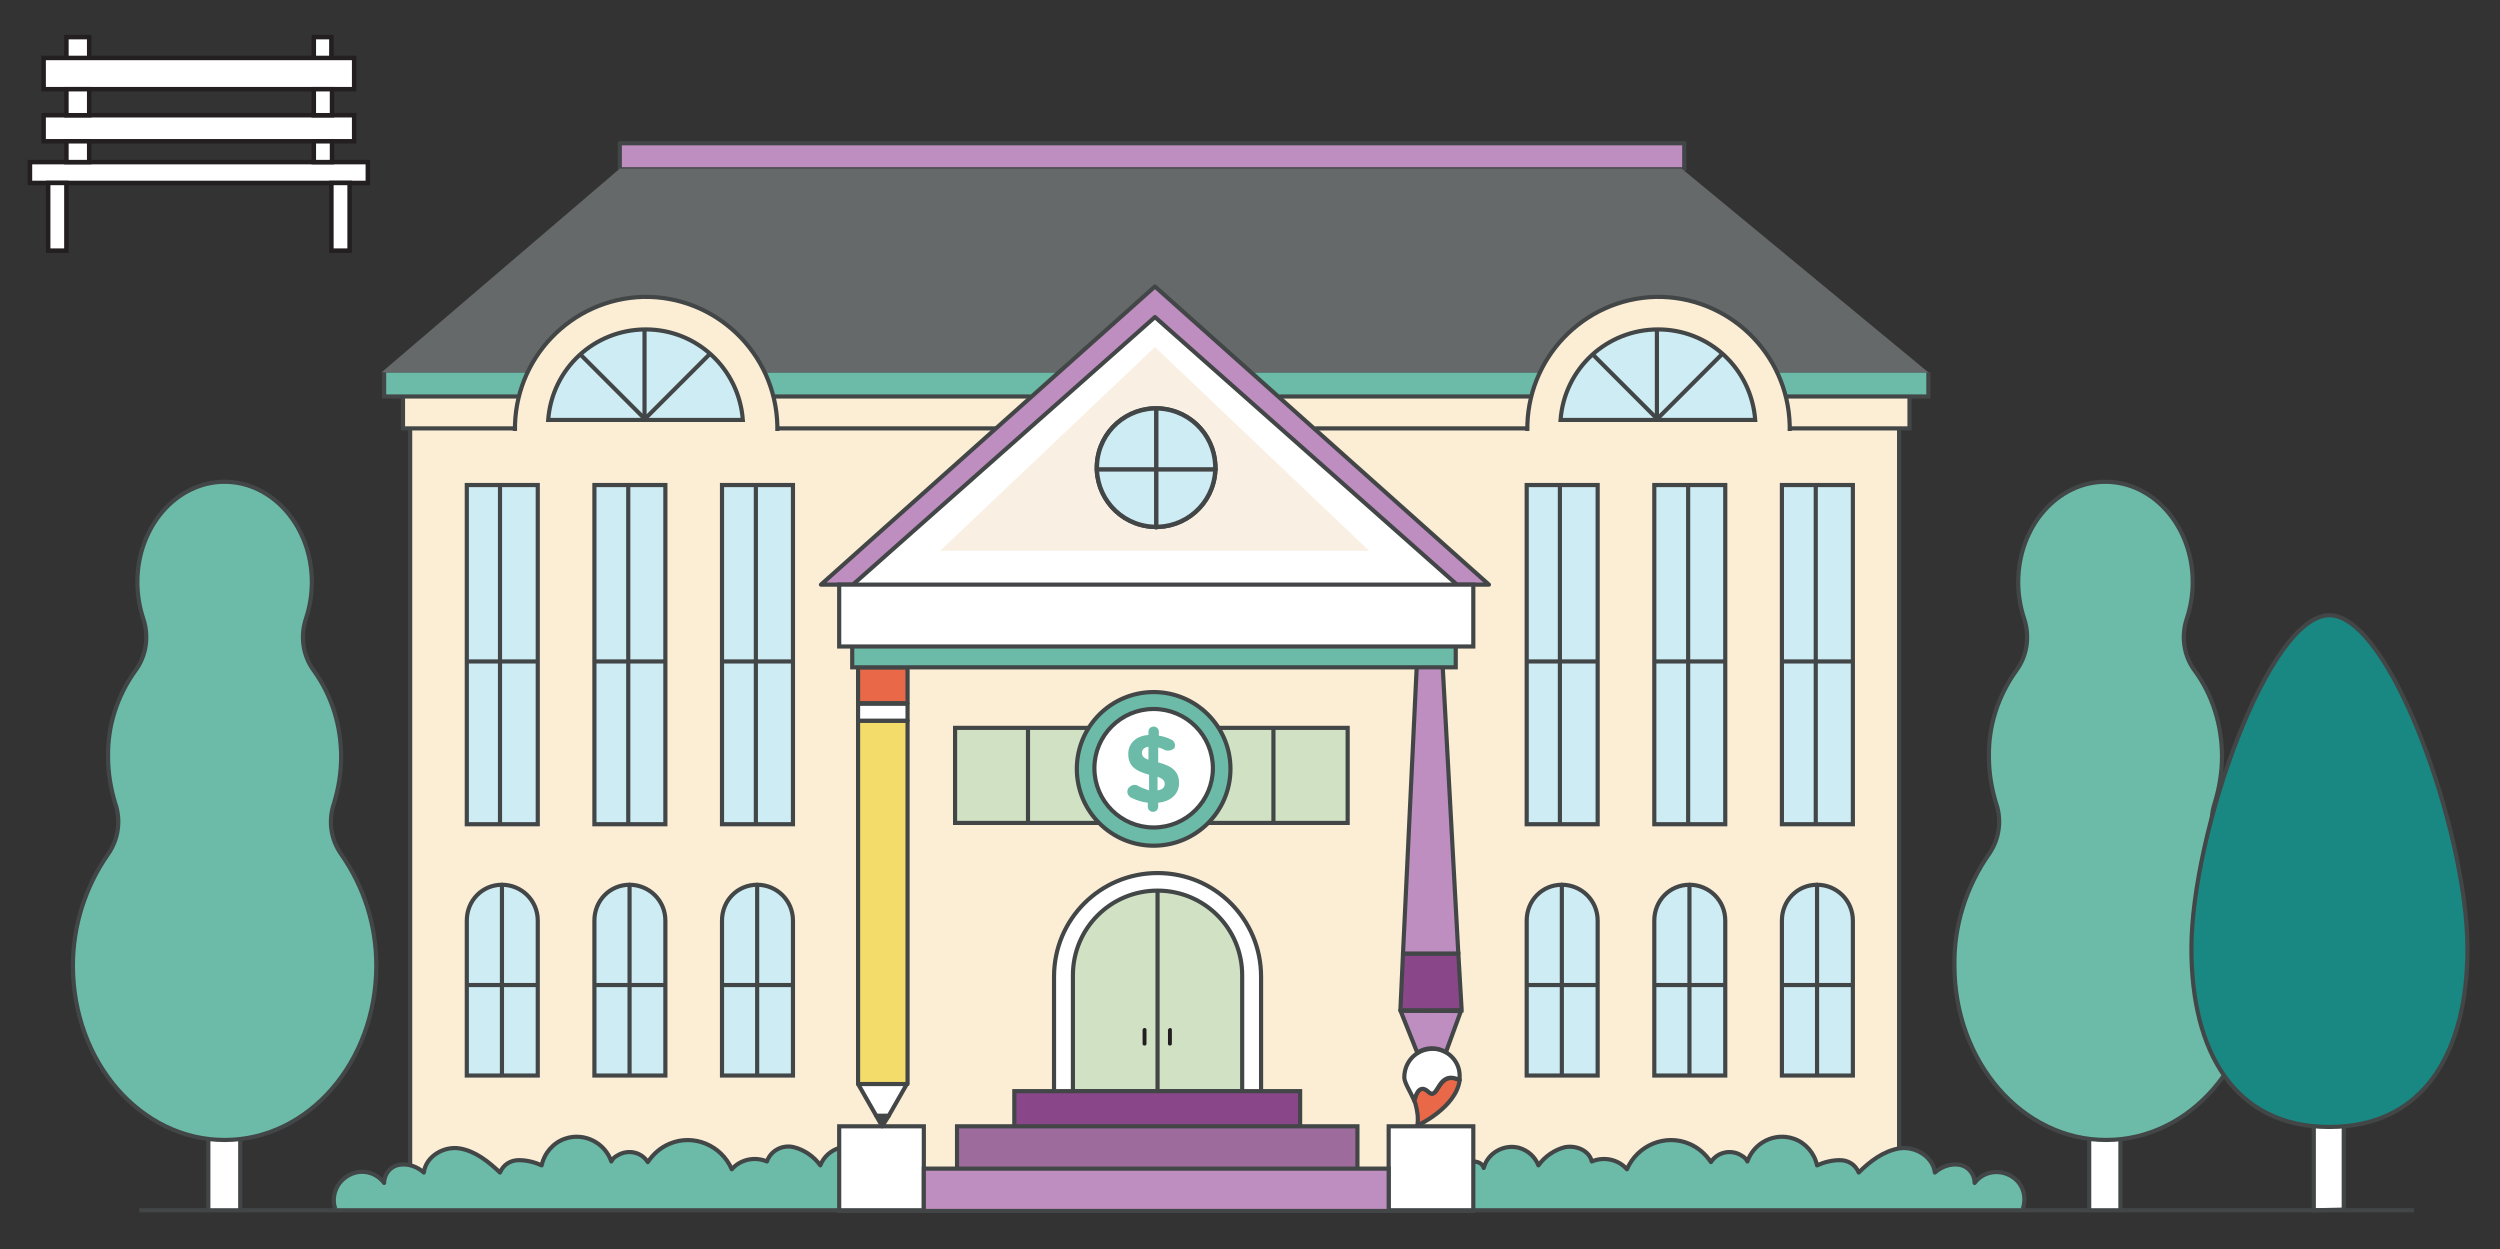 <?xml version="1.0" encoding="utf-8"?>
<!-- Generator: Adobe Illustrator 22.0.1, SVG Export Plug-In . SVG Version: 6.00 Build 0)  -->
<svg version="1.1" id="Layer_1" xmlns="http://www.w3.org/2000/svg" xmlns:xlink="http://www.w3.org/1999/xlink" x="0px" y="0px"
	 viewBox="0 0 384 191.9" style="enable-background:new 0 0 384 191.9;" xml:space="preserve">
<rect x="0" y="0" width="384" height="191.9" fill="#333333" stroke="none"/>
<style type="text/css">
	.st0{fill:#FFFFFF;stroke:#424647;stroke-width:0.64;stroke-miterlimit:10;}
	.st1{fill:#FFFFFF;stroke:#231F20;stroke-width:0.69;stroke-miterlimit:10;}
	.st2{fill:#BF8EC0;stroke:#424647;stroke-width:0.64;stroke-linejoin:round;}
	.st3{fill:#6BBBA8;}
	.st4{fill:#FCEDD5;}
	.st5{fill:none;stroke:#424647;stroke-width:0.64;stroke-miterlimit:10;}
	.st6{fill:#66696A;}
	.st7{fill:#6BBBA8;stroke:#424647;stroke-width:0.64;stroke-linejoin:round;}
	.st8{fill:#CEECF4;stroke:#424647;stroke-width:0.64;stroke-linecap:round;stroke-miterlimit:10;}
	.st9{fill:none;stroke:#424647;stroke-width:0.64;stroke-linecap:round;stroke-miterlimit:10;}
	.st10{fill:#D1E2C4;stroke:#424647;stroke-width:0.64;stroke-miterlimit:10;}
	.st11{fill:#231F20;}
	.st12{fill:#E96848;stroke:#424647;stroke-width:0.64;stroke-linejoin:round;}
	.st13{fill:#FFFFFF;stroke:#424647;stroke-width:0.64;stroke-linejoin:round;}
	.st14{fill:#894689;stroke:#424647;stroke-width:0.64;stroke-miterlimit:10;}
	.st15{fill:#424647;stroke:#424647;stroke-width:0.64;stroke-linejoin:round;}
	.st16{fill:#F4DC6B;stroke:#424647;stroke-width:0.64;stroke-linejoin:round;}
	.st17{fill:#6BBBA8;stroke:#424647;stroke-width:0.64;stroke-miterlimit:10;}
	.st18{fill:#FCEDD5;stroke:#424647;stroke-width:0.64;stroke-miterlimit:10;}
	.st19{fill:none;stroke:#424647;stroke-width:0.64;stroke-linejoin:round;}
	.st20{fill:#198782;stroke:#424647;stroke-width:0.64;stroke-miterlimit:10;}
	.st21{fill:#9E6B9D;stroke:#424647;stroke-width:0.64;stroke-miterlimit:10;}
	.st22{fill:#BF8EC0;stroke:#424647;stroke-width:0.64;stroke-linecap:round;stroke-miterlimit:10;}
	.st23{fill:#FFFFFF;stroke:#424647;stroke-width:0.37;stroke-miterlimit:10;}
	.st24{fill:#F9F0E3;}
	.st25{fill:#CEECF4;stroke:#424647;stroke-width:0.68;stroke-linecap:round;stroke-miterlimit:10;}
	.st26{fill:none;stroke:#424647;stroke-width:0.68;stroke-linecap:round;stroke-miterlimit:10;}
</style>
<g>
	<g>
		<g>
			<g>
				<g>
					<g id="Layer_2_1_">
						<g id="Map">
							<g>
								<polyline class="st0" points="32,186 32,163.8 36.9,163.8 36.9,185.9 								"/>
								<polygon class="st0" points="360,185.8 360,166.4 355.4,166.4 355.4,185.9 								"/>
								<polyline class="st1" points="10.2,8.9 10.2,5.7 13.7,5.7 13.7,8.9 								"/>
								<polyline class="st1" points="48.2,8.9 48.2,5.7 50.9,5.7 50.9,8.9 								"/>
								<rect x="6.7" y="8.9" class="st1" width="47.7" height="4.8"/>
								<rect x="6.7" y="17.7" class="st1" width="47.7" height="4"/>
								<rect x="4.6" y="24.9" class="st1" width="51.9" height="3.2"/>
								<rect x="10.2" y="13.7" class="st1" width="3.5" height="4"/>
								<rect x="10.2" y="21.7" class="st1" width="3.5" height="3.2"/>
								<rect x="48.2" y="13.7" class="st1" width="2.8" height="4"/>
								<rect x="48.2" y="21.7" class="st1" width="2.8" height="3.2"/>
								<rect x="7.4" y="28.1" class="st1" width="2.8" height="10.4"/>
								<rect x="50.9" y="28.1" class="st1" width="2.8" height="10.4"/>
								<rect x="95.2" y="22" class="st2" width="163.5" height="4"/>
								<rect x="59" y="57.2" class="st3" width="237.2" height="3.7"/>
								<rect x="61.9" y="60.9" class="st4" width="231.4" height="5"/>
								<rect x="63" y="65.8" class="st4" width="228.7" height="120.2"/>
								<line class="st5" x1="291.7" y1="65.8" x2="291.7" y2="176.5"/>
								<line class="st5" x1="63" y1="179" x2="63" y2="65.8"/>
								<polygon class="st6" points="296.2,57.2 258.3,25.9 95.2,25.9 58.6,57.2 								"/>
								<polyline class="st5" points="296.2,57.2 296.2,60.9 196.5,60.9 								"/>
								<polyline class="st5" points="293.3,60.9 293.3,65.8 202,65.8 								"/>
								<polyline class="st5" points="59,57.2 59,60.9 158.3,60.9 								"/>
								<polyline class="st5" points="61.9,60.9 61.9,65.8 153,65.8 								"/>
								<path class="st7" d="M226,186c-1-1-1.6-2.4-1.8-3.8c-0.3-1.2,0-2.4,0.8-3.3c0.9-0.8,2.6-0.6,2.9,0.5
									c0.6-2.3,3.1-3.7,5.4-3.1c1.4,0.4,2.5,1.4,3,2.7c1-1.4,2.5-2.4,4.1-2.8c1.7-0.3,3.7,0.5,4.1,2.2c1.9-0.8,4.1-0.3,5.4,1.2
									c1.6-3.7,5.9-5.5,9.6-3.9c1.4,0.6,2.5,1.6,3.3,2.8c1-1.6,3.2-2,4.7-1c0.4,0.2,0.7,0.5,0.9,0.9c1-2.9,4.2-4.5,7.1-3.5
									c1.8,0.6,3.2,2.2,3.6,4.1c1.1-0.5,2.3-0.8,3.5-0.8c1.3,0,2.4,0.7,2.9,1.9c1.7-1.7,3.8-3.3,6.2-3.7s5.2,1.2,5.5,3.7
									c1-0.9,2.4-1.4,3.7-1.2c1.4,0.2,2.4,1.4,2.4,2.8c1.4-1.9,4.1-2.2,6-0.8c1.5,1.1,2,3,1.4,4.8"/>
								<path class="st7" d="M136.3,186c1-1,1.6-2.4,1.8-3.8c0.3-1.2,0-2.4-0.8-3.3c-0.9-0.8-2.6-0.6-2.9,0.5
									c-0.6-2.3-3.1-3.7-5.4-3.1c-1.4,0.4-2.5,1.4-3,2.7c-1-1.4-2.5-2.4-4.1-2.8c-1.7-0.4-3.5,0.5-4.1,2.2
									c-1.9-0.8-4.1-0.3-5.4,1.2c-1.6-3.7-5.9-5.5-9.6-3.9c-1.4,0.6-2.5,1.6-3.3,2.8c-1-1.6-3.1-2-4.7-1c-0.4,0.2-0.7,0.5-0.9,0.9
									c-1-2.9-4.2-4.5-7.1-3.5c-1.8,0.6-3.2,2.2-3.6,4.1c-1.1-0.5-2.3-0.8-3.5-0.8c-1.3,0-2.4,0.7-2.9,1.9
									c-1.8-1.7-3.8-3.3-6.2-3.7s-5.2,1.2-5.5,3.7c-1-0.9-2.4-1.4-3.7-1.2c-1.4,0.2-2.4,1.4-2.4,2.8c-1.4-1.9-4.1-2.3-6-0.8
									c-1.5,1.1-2.1,3.1-1.5,4.8"/>
								<path class="st8" d="M77.1,135.9L77.1,135.9c3,0,5.5,2.4,5.5,5.5l0,0v23.8l0,0H71.7l0,0v-23.8
									C71.7,138.3,74.1,135.9,77.1,135.9z"/>
								<line class="st9" x1="77.1" y1="135.9" x2="77.1" y2="165.1"/>
								<line class="st5" x1="71.7" y1="151.3" x2="82.6" y2="151.3"/>
								<path class="st8" d="M96.7,135.9L96.7,135.9c3,0,5.5,2.4,5.5,5.5l0,0v23.8l0,0H91.3l0,0v-23.8
									C91.3,138.3,93.7,135.9,96.7,135.9z"/>
								<line class="st9" x1="96.7" y1="135.9" x2="96.7" y2="165.1"/>
								<line class="st5" x1="91.3" y1="151.3" x2="102.2" y2="151.3"/>
								<path class="st8" d="M116.3,135.9L116.3,135.9c3,0,5.5,2.4,5.5,5.5l0,0v23.8l0,0h-10.9l0,0v-23.8
									C110.9,138.3,113.3,135.9,116.3,135.9z"/>
								<line class="st9" x1="116.3" y1="135.9" x2="116.3" y2="165.1"/>
								<line class="st5" x1="110.9" y1="151.3" x2="121.8" y2="151.3"/>
								<path class="st8" d="M239.9,135.9L239.9,135.9c3,0,5.5,2.4,5.5,5.5l0,0v23.8l0,0h-10.9l0,0v-23.8
									C234.5,138.3,236.9,135.9,239.9,135.9L239.9,135.9z"/>
								<line class="st9" x1="239.9" y1="135.9" x2="239.9" y2="165.1"/>
								<line class="st5" x1="234.5" y1="151.3" x2="245.4" y2="151.3"/>
								<path class="st8" d="M259.5,135.9L259.5,135.9c3,0,5.5,2.4,5.5,5.5l0,0v23.8l0,0h-10.9l0,0v-23.8
									C254.1,138.3,256.5,135.9,259.5,135.9L259.5,135.9z"/>
								<line class="st9" x1="259.5" y1="135.9" x2="259.5" y2="165.1"/>
								<line class="st5" x1="254.1" y1="151.3" x2="265" y2="151.3"/>
								<path class="st8" d="M279.1,135.9L279.1,135.9c3,0,5.5,2.4,5.5,5.5l0,0v23.8l0,0h-10.9l0,0v-23.8
									C273.7,138.3,276.1,135.9,279.1,135.9L279.1,135.9z"/>
								<line class="st9" x1="279.1" y1="135.9" x2="279.1" y2="165.1"/>
								<line class="st5" x1="273.7" y1="151.3" x2="284.6" y2="151.3"/>
								<path class="st0" d="M193.7,167.6V150c0-8.8-7.1-15.9-15.9-15.9l0,0l0,0c-8.8,0-15.9,7.1-15.9,15.9l0,0v17.6"/>
								<path class="st10" d="M177.8,136.8L177.8,136.8c-7.2,0-13,5.8-13,13v17.8h26v-17.8C190.8,142.6,185,136.8,177.8,136.8
									L177.8,136.8z"/>
								<line class="st5" x1="177.8" y1="136.8" x2="177.8" y2="167.6"/>
								<path class="st11" d="M179.7,157.9L179.7,157.9c0.2,0,0.3,0.1,0.3,0.3v2.1c0,0.2-0.1,0.3-0.3,0.3l0,0
									c-0.2,0-0.3-0.1-0.3-0.3v-2.1C179.4,158.1,179.6,157.9,179.7,157.9z"/>
								<path class="st11" d="M175.8,157.9L175.8,157.9c0.2,0,0.3,0.1,0.3,0.3v2.1c0,0.2-0.1,0.3-0.3,0.3l0,0
									c-0.2,0-0.3-0.1-0.3-0.3v-2.1C175.5,158.1,175.6,157.9,175.8,157.9z"/>
								<path class="st12" d="M219.4,167.7c-1.6-1.5-2.1,1.2-2.1,1.2l-0.1,0.1c0.1,0.2,0.1,0.3,0.2,0.5c0.3,1.1,0.5,2.2,0.3,3.4
									c0,0,6-2.8,6.5-7C220.8,164.3,221,169.2,219.4,167.7z"/>
								<path class="st13" d="M219.9,161.1c-2.4,0.1-4.2,2-4.2,4.4l0,0c0,0.8,1,2.3,1.5,3.5l0.1-0.1c0,0,0.5-2.7,2.1-1.2
									s1.3-3.5,4.8-1.8c0-0.2,0-0.4,0-0.7C224.2,162.9,222.2,161,219.9,161.1z"/>
								<path class="st2" d="M221.6,102.4c-0.2-1.5-0.3-2.7-1.9-2.6s-2,1.3-2.1,2.8l-2.1,43.9h8.5L221.6,102.4z"/>
								<path class="st2" d="M215.1,155.2l2.6,6.5c1.3-0.9,3-0.9,4.4-0.1l2.3-6.3l0,0L215.1,155.2z"/>
								<path class="st14" d="M224.5,155l-0.5-8.5h-8.5l-0.4,8.7c0,0.1,9.4,0,9.4,0C224.5,155.1,224.5,155.1,224.5,155z"/>
								<rect x="213.3" y="173" class="st0" width="13" height="13"/>
								<rect x="128.9" y="173" class="st0" width="13" height="13"/>
								<polygon class="st13" points="134.6,171.4 136.5,171.4 139.3,166.5 131.8,166.5 								"/>
								<polygon class="st15" points="135.5,173 136.5,171.4 134.6,171.4 								"/>
								<rect x="131.8" y="110.7" class="st16" width="7.6" height="55.8"/>
								<rect x="131.8" y="102.5" class="st12" width="7.6" height="5.5"/>
								<rect x="131.8" y="108.1" class="st13" width="7.6" height="2.6"/>
								<polygon class="st17" points="223.6,99.2 130.9,99.2 130.9,102.5 177.7,102.5 223.6,102.5 								"/>
								<path class="st18" d="M234.6,66.2c-0.2-11.1,8.6-20.3,19.7-20.6c11.1-0.2,20.3,8.6,20.6,19.7c0,0.3,0,0.6,0,0.9"/>
								<path class="st8" d="M254.7,50.6c-7.9,0-14.4,6-15,13.9h29.9C269,56.6,262.5,50.6,254.7,50.6z"/>
								<path class="st18" d="M79.1,66.2c-0.2-11.1,8.6-20.3,19.7-20.6c11.1-0.2,20.3,8.6,20.6,19.7c0,0.3,0,0.6,0,0.9"/>
								<path class="st8" d="M99.2,50.6c-7.9,0-14.4,6-15,13.9h29.9C113.5,56.6,107,50.6,99.2,50.6z"/>
								<rect x="71.7" y="74.5" class="st8" width="10.9" height="52.1"/>
								<line class="st5" x1="76.8" y1="74.5" x2="76.8" y2="126.4"/>
								<line class="st5" x1="71.7" y1="101.6" x2="82.6" y2="101.6"/>
								<rect x="91.3" y="74.5" class="st8" width="10.9" height="52.1"/>
								<line class="st5" x1="96.5" y1="74.5" x2="96.5" y2="126.4"/>
								<line class="st5" x1="91.3" y1="101.6" x2="102.2" y2="101.6"/>
								<rect x="110.9" y="74.5" class="st8" width="10.9" height="52.1"/>
								<line class="st5" x1="116.1" y1="74.5" x2="116.1" y2="126.4"/>
								<line class="st5" x1="110.9" y1="101.6" x2="121.8" y2="101.6"/>
								<rect x="234.5" y="74.5" class="st8" width="10.9" height="52.1"/>
								<line class="st5" x1="239.6" y1="74.5" x2="239.6" y2="126.4"/>
								<rect x="254.1" y="74.5" class="st8" width="10.9" height="52.1"/>
								<line class="st5" x1="259.3" y1="74.5" x2="259.3" y2="126.4"/>
								<rect x="273.7" y="74.5" class="st8" width="10.9" height="52.1"/>
								<line class="st5" x1="278.9" y1="74.5" x2="278.9" y2="126.4"/>
								<line class="st5" x1="273.7" y1="101.6" x2="284.6" y2="101.6"/>
								<line class="st5" x1="254.1" y1="101.6" x2="265" y2="101.6"/>
								<line class="st5" x1="234.5" y1="101.6" x2="245.4" y2="101.6"/>
								<line class="st19" x1="215.1" y1="155.2" x2="224.5" y2="155.2"/>
								<polyline class="st0" points="320.9,185.9 320.9,163.7 325.7,163.7 325.7,185.8 								"/>
								<path class="st17" d="M341.3,131.1c-1.6-2.3-2-5.1-1.1-7.8c0.7-2.3,1.1-4.7,1.1-7.1c0-4.7-1.4-9.4-4.2-13.2
									c-1.7-2.3-2.1-5.3-1.2-8c0.6-1.8,0.9-3.7,0.9-5.6c0-8.5-6-15.4-13.4-15.4S310,80.9,310,89.4c0,1.9,0.3,3.8,0.9,5.6
									c0.9,2.7,0.5,5.7-1.2,8c-2.8,3.9-4.3,8.5-4.2,13.3c0,2.4,0.4,4.8,1.1,7.1c0.9,2.6,0.5,5.5-1.1,7.8c-3.5,5-5.4,11-5.3,17.1
									c0,14.8,10.4,26.8,23.3,26.8s23.3-12,23.3-26.8C346.7,142,344.8,136.1,341.3,131.1z"/>
								<path class="st17" d="M52.4,131.2c-1.6-2.3-2-5.1-1.1-7.8c0.7-2.3,1.1-4.7,1.1-7.1c0-4.8-1.4-9.4-4.2-13.3
									c-1.7-2.3-2.1-5.3-1.2-8c0.6-1.8,0.9-3.7,0.9-5.6c0-8.5-6-15.4-13.4-15.4s-13.4,6.9-13.4,15.4c0,1.9,0.3,3.8,0.9,5.6
									c0.9,2.7,0.5,5.7-1.2,8c-2.8,3.9-4.3,8.5-4.2,13.3c0,2.4,0.4,4.8,1.1,7.1c0.9,2.6,0.5,5.5-1.1,7.8c-3.5,5-5.4,11-5.4,17.1
									c0,14.8,10.4,26.8,23.3,26.8s23.3-12,23.3-26.8C57.8,142.1,55.9,136.2,52.4,131.2z"/>
								<line class="st5" x1="21.4" y1="185.9" x2="370.8" y2="185.9"/>
								<polyline class="st19" points="99,50.6 99,64.4 109.1,54.3 								"/>
								<line class="st19" x1="89.2" y1="54.5" x2="99" y2="64.3"/>
								<polyline class="st19" points="254.5,50.6 254.5,64.4 264.6,54.3 								"/>
								<line class="st19" x1="244.7" y1="54.5" x2="254.5" y2="64.3"/>
								<polyline class="st14" points="199.7,173 199.7,167.6 155.8,167.6 155.8,173 								"/>
								<path class="st20" d="M336.6,145.7c0-17.7,11.8-51.2,21.2-51.2S379,128,379,145.7c0,15.7-6.5,27.4-21.2,27.4
									S336.6,161.4,336.6,145.7z"/>
								<polyline class="st21" points="208.5,179.6 208.5,173 147,173 147,179.6 								"/>
								<rect x="141.9" y="179.5" class="st22" width="71.4" height="6.5"/>
								<rect x="146.7" y="111.8" class="st10" width="60.3" height="14.6"/>
								<circle class="st17" cx="177.2" cy="118.1" r="11.8"/>
								<circle class="st0" cx="177.2" cy="118" r="9.1"/>
								<path class="st3" d="M178.9,115.2c-0.3-0.2-0.7-0.3-1-0.4v2.3c2.3,0.6,3.2,1.5,3.2,3.2l0,0c0,1.7-1.3,2.8-3.2,3v0.6
									c0,0.4-0.3,0.8-0.8,0.8l0,0l0,0c-0.4,0-0.8-0.3-0.8-0.8l0,0v-0.6c-0.9-0.1-1.8-0.4-2.6-0.8c-0.5-0.3-0.7-0.9-0.4-1.4
									c0,0,0-0.1,0.1-0.1l0,0c0.3-0.4,0.9-0.6,1.4-0.3s1.1,0.5,1.7,0.7V119c-2.2-0.6-3.2-1.4-3.2-3.2l0,0c0-1.7,1.3-2.8,3.1-2.9
									v-0.5c0-0.4,0.3-0.8,0.8-0.8l0,0l0,0c0.4,0,0.8,0.3,0.8,0.8l0,0v0.6c0.7,0.1,1.3,0.3,1.9,0.6c0.5,0.2,0.7,0.8,0.5,1.3l0,0
									l0,0C180,115.3,179.3,115.4,178.9,115.2z M176.4,116.7v-2c-0.7,0.1-1,0.5-1,0.9l0,0C175.4,116.1,175.6,116.4,176.4,116.7z
									 M177.8,119.3v2.1c0.7-0.1,1.1-0.4,1.1-1l0,0C178.9,119.9,178.6,119.6,177.8,119.3L177.8,119.3z"/>
								<line class="st5" x1="195.6" y1="111.8" x2="195.6" y2="126.4"/>
								<line class="st5" x1="157.9" y1="111.8" x2="157.9" y2="126.4"/>
								<path class="st23" d="M225.6,89.8h-96.5l48.3-43.1L225.6,89.8z"/>
								<polygon class="st24" points="177.4,53.3 144.4,84.6 210.3,84.6 								"/>
								<polygon class="st2" points="177.4,44 126.1,89.8 131,89.8 177.4,48.7 223.8,89.8 228.7,89.8 								"/>
								<rect x="128.9" y="89.8" class="st0" width="97.4" height="9.5"/>
								
									<ellipse transform="matrix(0.16 -0.987 0.987 0.16 78.196 235.617)" class="st25" cx="177.6" cy="71.9" rx="9.1" ry="9.1"/>
								
									<ellipse transform="matrix(0.16 -0.987 0.987 0.16 78.196 235.617)" class="st25" cx="177.6" cy="71.9" rx="9.1" ry="9.1"/>
								<line class="st26" x1="177.6" y1="63" x2="177.6" y2="81"/>
								<line class="st26" x1="186.7" y1="72.1" x2="168.5" y2="72.1"/>
							</g>
						</g>
					</g>
				</g>
			</g>
		</g>
	</g>
</g>
</svg>
